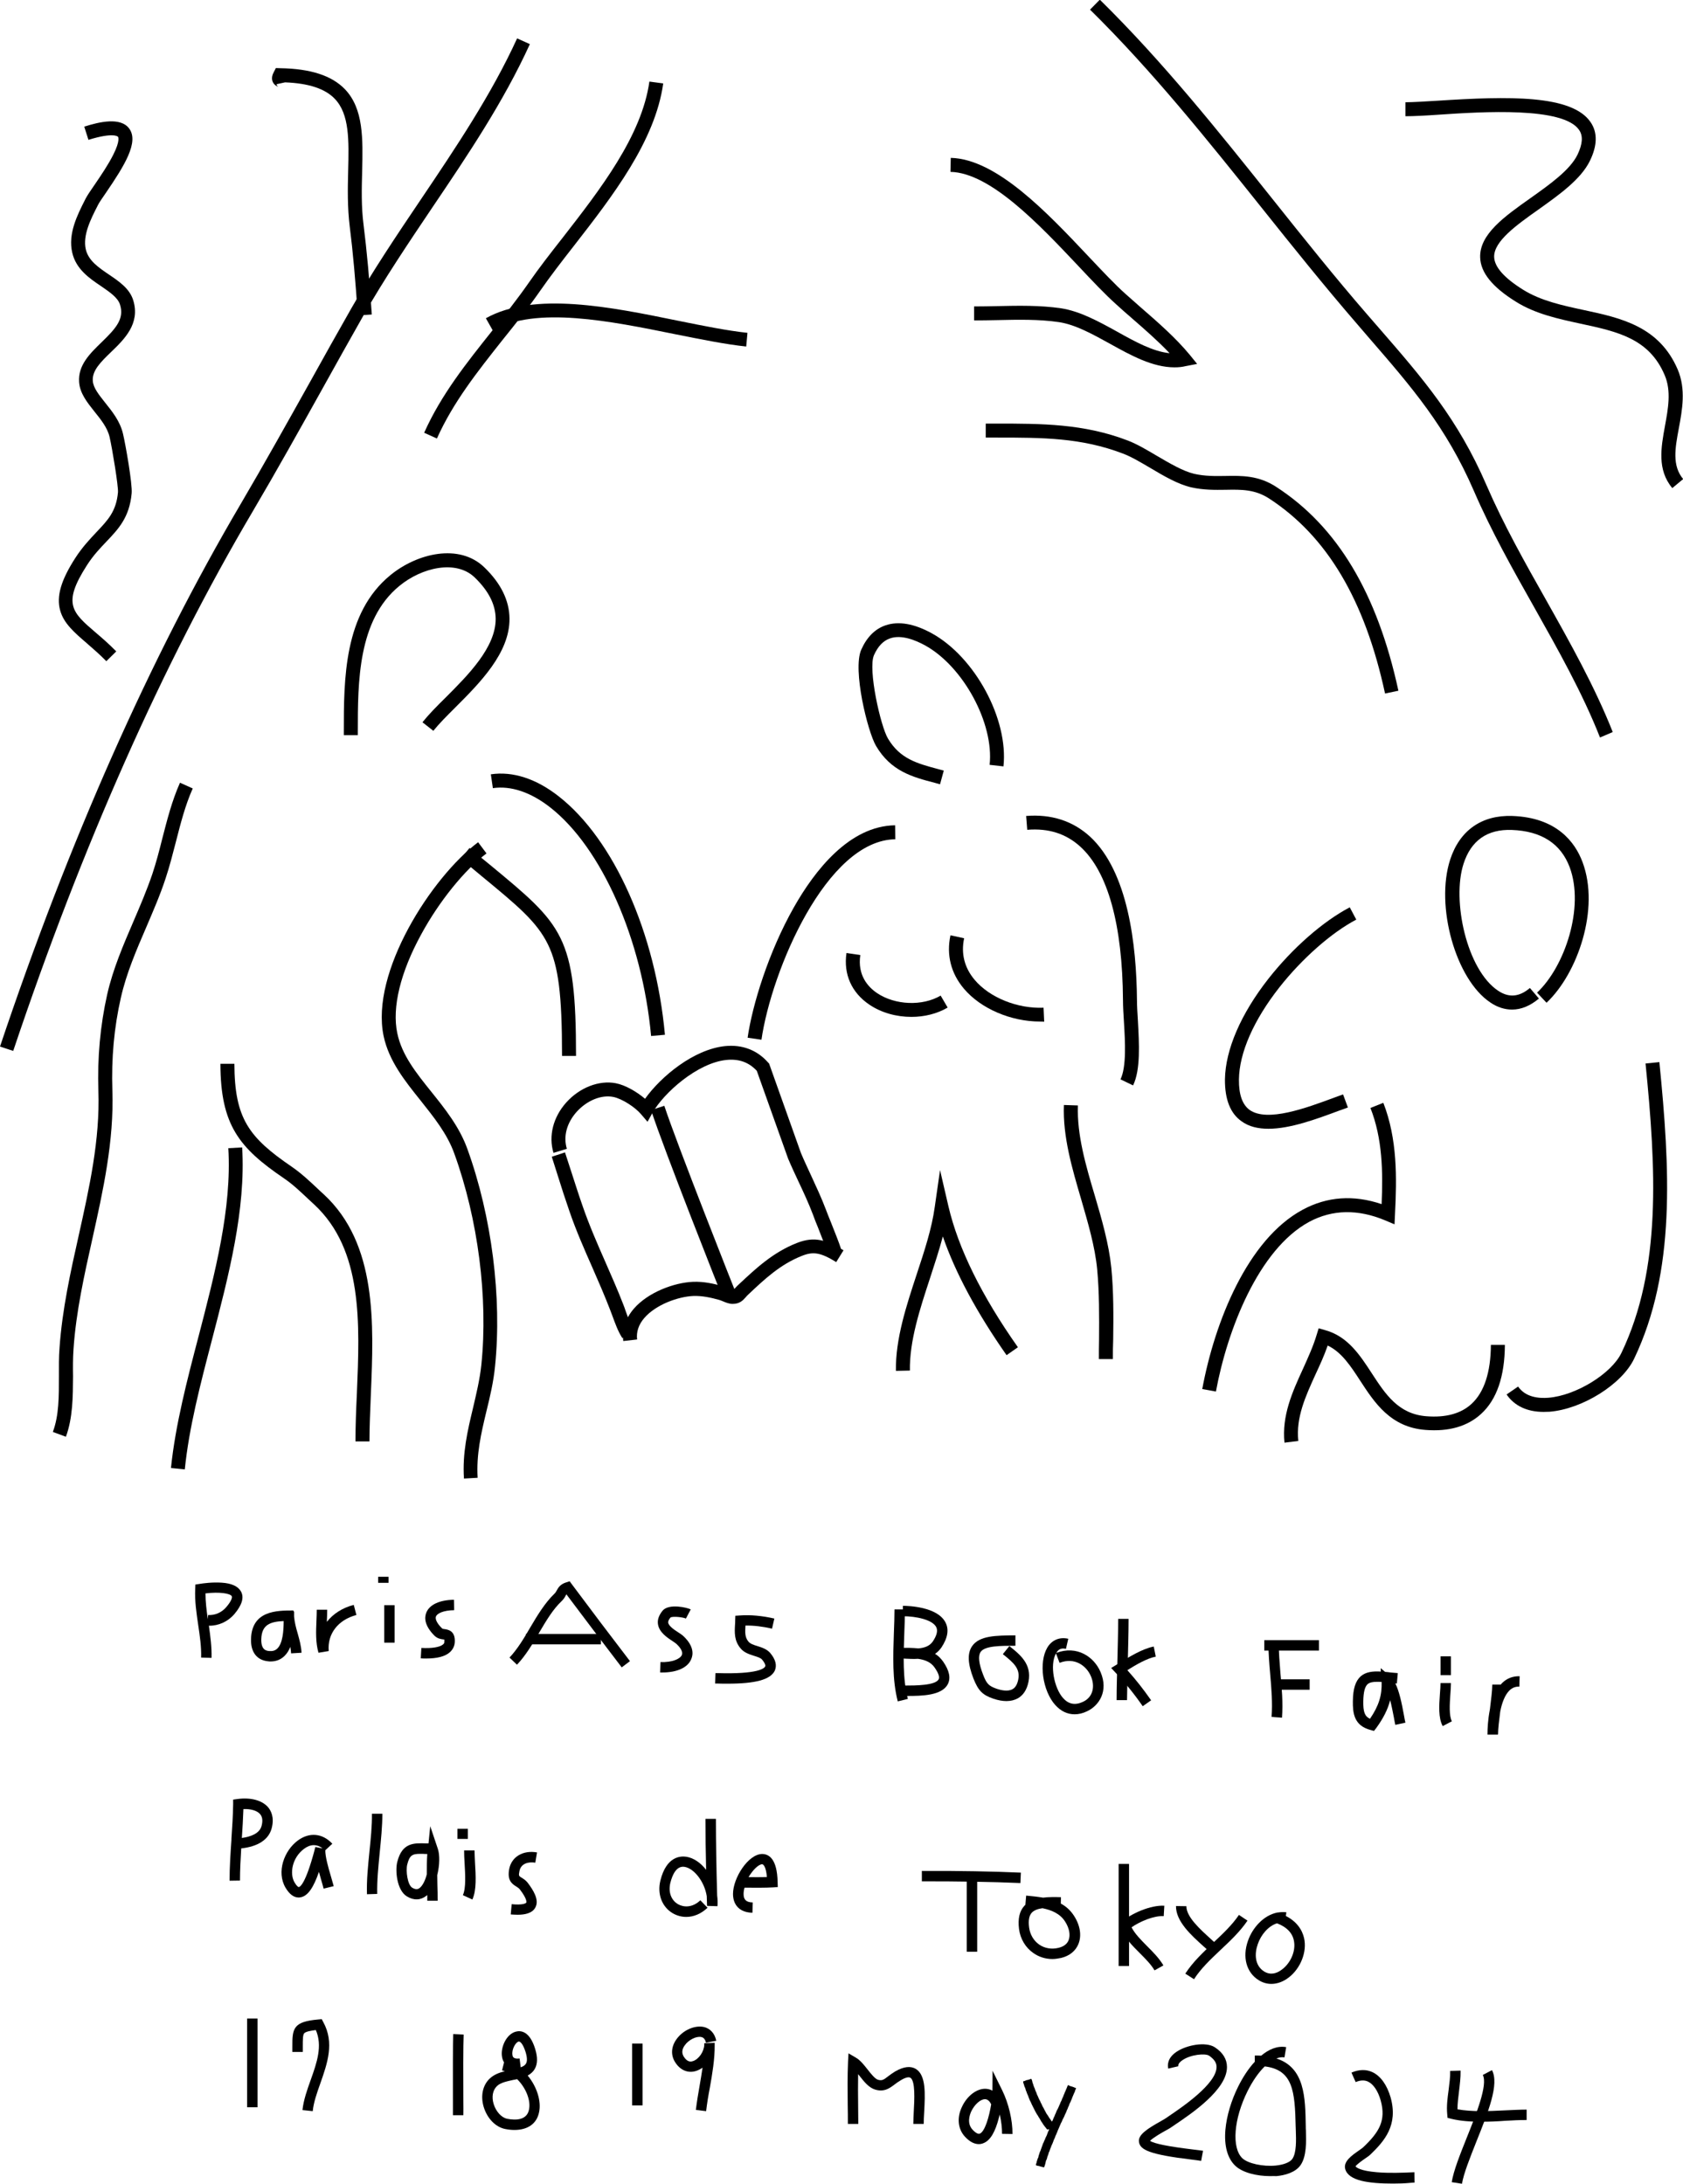 <svg enable-background="new 0 0 1082.8 1405.3" viewBox="0 0 1082.8 1405.3" xmlns="http://www.w3.org/2000/svg"><path d="m465.2 835.7c-1.6-3.9-38.1-96-46.3-121.3l8.5-2.8c8.2 25 45.8 119.9 46.2 120.8z"/><path d="m532.6 806.6c-1.3-3.9-4-10.6-6.3-16.6-1.3-3.2-2.5-6.1-3.2-8.2-2.8-7.4-6.2-14.7-9.5-21.7-2.2-4.7-4.5-9.6-6.6-14.6l-.1-.3-20-56.1c-5.1-5.5-11.5-7.8-19.5-7-18.7 1.9-40.4 21.2-47.7 34.2l-3.1 5.6-4.2-4.9c-3.7-4.4-12.2-10-17.9-11.1-7.7-1.5-16.9 2.3-23.5 9.6-6.4 7.2-8.7 15.8-6.3 23.8l-8.6 2.6c-3.3-10.9-.2-23 8.2-32.4 8.6-9.6 21.1-14.5 31.9-12.4 6.2 1.2 13.5 5.5 18.8 10 10.1-14.2 31.2-31.8 51.5-33.9 11-1.1 20.6 2.5 27.7 10.6l.6.6 20.5 57.6c2 4.8 4.3 9.6 6.4 14.2 3.3 7.2 6.8 14.6 9.7 22.3.8 2.1 1.9 5 3.2 8.1 2.4 6.1 5.2 13 6.5 17.1z"/><path d="m400.4 861.1c-2.8-4.3-4.6-9.4-6.4-14.3-.5-1.3-.9-2.5-1.4-3.7-3.5-9.1-7.5-18.3-11.4-27.2-5.2-11.8-10.6-24-14.9-36.6-2.6-7.5-5.1-15.2-7.4-22.6-1.3-4.1-2.6-8.2-3.9-12.3l8.5-2.8c1.3 4.1 2.7 8.2 4 12.3 2.4 7.4 4.8 15 7.4 22.4 4.2 12.2 9.5 24.3 14.6 35.9 3.9 8.9 8 18.2 11.6 27.5.5 1.3 1 2.6 1.4 3.9 1.6 4.5 3.3 9.1 5.6 12.6z"/><path d="m401 863c-.9-7.4 1.5-14.6 6.7-20.7 9.3-10.8 26.2-16.9 38.1-17.4 7-.3 13.4 1.2 19.2 2.8 1 .3 2.1.7 3.2 1.2 1 .4 2.6 1.1 3.2 1.1h.5c.2-.1.7-.7 1.2-1.2.6-.7 1.4-1.5 2.4-2.4 10.7-10 21.7-20.4 37.2-26.5 11.4-4.5 19.3-1.8 30 4.7l-4.7 7.6c-9.9-6.1-14.7-7-22.1-4-13.9 5.5-23.8 14.8-34.3 24.7-.8.7-1.3 1.3-1.9 2-1.8 2-3.8 4.2-8.4 4.2-2.2 0-4.4-.9-6.5-1.8-.8-.3-1.7-.7-2.2-.8-5.1-1.4-10.7-2.7-16.5-2.5-9.7.4-24.1 5.5-31.6 14.2-3.6 4.2-5.2 8.9-4.6 13.8z"/><path d="m8.5 676.3-8.5-2.8c44.5-132.7 96.6-250.1 154.7-348.9 15.4-26.2 30.5-53.3 45.1-79.4 8.5-15.3 17.3-31.1 26.2-46.7 13.7-24 29.5-47.5 44.8-70.2 22.3-33.1 45.3-67.3 61.9-103.6l8.2 3.7c-16.9 37.1-40.1 71.6-62.6 104.9-15.2 22.6-30.9 45.9-44.4 69.6-8.8 15.5-17.6 31.3-26.1 46.6-14.6 26.2-29.7 53.3-45.2 79.6-58 98.3-109.8 215.1-154.1 347.2"/><path d="m281.1 282.2-8.2-3.7c10.9-24.5 27.5-45.2 43.4-65.2 8.1-10.1 16.4-20.6 24-31.5 6.5-9.4 14-19 22-29.2 23.7-30.5 50.6-65.1 55.5-100.1l8.9 1.2c-5.2 37.3-32.9 72.9-57.3 104.3-7.9 10.1-15.3 19.7-21.7 28.9-7.7 11.1-16.2 21.7-24.4 31.9-16.3 20.6-31.7 40-42.2 63.4"/><path d="m480.1 223c-13.4-1.4-29-4.6-45.6-7.9-41.9-8.5-89.4-18.2-117.5-2.5l-4.4-7.8c30.9-17.3 80.2-7.3 123.6 1.6 16.3 3.3 31.7 6.4 44.7 7.8z"/><path d="m230.2 203c-1.5-22.5-3.1-40.7-5.2-57.3-1.5-12.2-1.3-24.1-1-35.6.5-19.7.9-36.6-8.6-46.5-6.2-6.5-16.7-10-32-10.6l-5.5 1.2c.2 1 1 1.7 1.4 1.8l-.2-.1c-.8-.3-2.8-1.1-3.7-3.4s-.1-4.5.8-6.2l1.3-2.5 2.8.1c19.6.3 33.2 4.8 41.6 13.5 12.1 12.6 11.6 32.2 11.1 52.9-.3 11.2-.6 22.7.9 34.3 2.1 16.8 3.8 35.2 5.3 57.8z"/><path d="m68.4 425.5c-4.3-4.4-8.7-8.2-12.5-11.5-8-6.9-14.9-12.8-17.2-21.2-2.5-9 .5-19.4 9.8-33.8 4.6-7.1 9.4-12.1 13.6-16.6 7.3-7.7 12.7-13.3 13.8-25.6.3-3.8-3.6-27.8-5.4-35.6-1.4-6-5.6-11.2-9.7-16.3-4.6-5.8-9.4-11.7-9.9-19-.8-10.9 7-18.4 14.5-25.7 9.3-9 14.7-15.1 11.8-24.2-1.4-4.5-6.6-8-12.1-11.8-7.6-5.1-16.1-10.9-18.6-21.5-2.9-12.3 3.3-24.4 8.2-34.1l.4-.8c1.1-2.1 3.2-5.2 5.9-9.1 3.9-5.7 8.7-12.8 11.9-19.2 4.6-9.1 3.1-11.4 3-11.5 0 0-2.6-3.1-19 2l-2.7-8.5c9.7-3.1 23.3-6.3 28.9 1.2 6.4 8.6-2.9 23.7-14.7 41-2.4 3.5-4.5 6.5-5.3 8.1l-.4.8c-4.3 8.4-9.6 18.9-7.5 27.9 1.7 7.2 8.1 11.6 14.9 16.2 6.5 4.4 13.3 9 15.6 16.5 4.7 15.1-5.8 25.2-14.2 33.3-6.6 6.4-12.3 11.9-11.8 18.6.3 4.5 3.9 8.9 8 14.1 4.4 5.5 9.5 11.8 11.4 19.8 1.6 6.6 6.2 32.6 5.6 38.5-1.4 15.5-8.6 23-16.2 31-4.2 4.4-8.5 8.9-12.6 15.3-15.9 24.8-9.6 30.2 5.8 43.4 4 3.4 8.5 7.3 13.1 12z"/><path d="m972.8 649.7c-4.7 0-9.5-1.5-14-4.6-22.2-14.8-35.5-62-25.8-91.9 6.1-18.8 20.3-28.8 40-28.1 28.5 1 40.4 16.8 45.2 29.8 11.2 29.9-3.2 71.6-23.2 90.4l-6.1-6.5c17.9-16.8 30.6-54.9 21-80.7-5.7-15.2-18.2-23.3-37.2-24-15.8-.6-26.3 6.8-31.1 21.8-7.6 23.5 2 68.2 22.3 81.7 6.9 4.6 13.6 4 20.4-1.8l5.8 6.8c-5.6 4.7-11.4 7.1-17.3 7.1"/><path d="m782.3 895.5-8.8-1.6c8-43.2 29.1-96.3 64.6-115.4 15.7-8.5 32.8-9.7 50.8-3.6.9-20.7.6-42.1-7.2-61.9l8.3-3.3c9.1 23.4 8.7 48.3 7.5 71.8l-.3 6.4-5.9-2.5c-17.6-7.4-34.1-7.1-49 .9-32.7 17.7-52.8 69.9-60 109.2"/><path d="m993.1 908.6c-10.5 0-18.7-3.8-23.8-11.2l7.4-5.1c4.8 6.9 13.2 7.7 19.5 7.2 17.7-1.4 40.6-15.5 47-28.9 26-54.3 22.2-119 15.5-186.2l8.9-.9c6.8 68.5 10.7 134.6-16.3 191-7.9 16.4-33.3 32.3-54.4 34-1.3-0-2.5.1-3.8.1"/><path d="m816.1 726.4c-6.5 0-12.5-1.3-17.3-4.8-7.3-5.1-10.8-14.2-10.7-27 .3-19.1 10.2-42.1 28-64.8 15.5-19.7 35-36.8 52.3-45.9l4.2 7.9c-16 8.4-34.9 25.1-49.4 43.5-16.6 21.1-25.9 42.2-26.1 59.4-.1 9.7 2.2 16.2 6.9 19.6 11.4 8 36.2-1.2 54.3-7.9 2-.7 4-1.5 5.8-2.1l3.1 8.4c-1.8.7-3.8 1.4-5.8 2.1-14.5 5.4-31.3 11.6-45.3 11.6"/><path d="m826.4 928.4c-1.8-17.4 5.1-32.7 11.9-47.5 3.2-7.1 6.6-14.5 8.8-21.9l1.3-4.2 4.2 1.2c14.5 4 22.4 16.1 30 27.8 8.8 13.5 17.1 26.2 35.1 27.6 12.5 1 22.3-1.7 29.1-8 8.1-7.5 12.3-20.3 12.4-37.9h9c-.1 20.2-5.2 35.2-15.3 44.4-8.7 8-20.7 11.5-35.8 10.3-22.5-1.7-32.8-17.6-42-31.7-6.1-9.4-12-18.4-20.9-22.6-2.2 6.4-5 12.5-7.8 18.5-6.5 14.3-12.7 27.8-11.1 42.9z"/><path d="m298.5 951.5c-1.1-16.4 2.4-31.1 5.8-45.3 2.1-9 4.4-18.4 5.4-28 4.4-42.8-2.1-93.6-17.4-135.8-4.6-12.9-13.4-23.7-21.8-34.3-10-12.5-20.3-25.3-23.7-41.4-8.6-41 30.9-102.2 60.8-124.7l5.4 7.2c-14 10.5-30.5 30.9-41.9 51.9-13.5 24.6-19 47.3-15.5 63.8 2.9 14 12.1 25.5 21.9 37.7 8.9 11.1 18.1 22.6 23.2 36.8 15.7 43.4 22.3 95.7 17.8 139.8-1 10.2-3.3 19.9-5.6 29.2-3.4 14.2-6.5 27.5-5.6 42.6z"/><path d="m42.4 924.6-8.4-3.1c4-10.7 3.9-22.9 3.9-35.9 0-6-.1-12.2.4-18.2 1.7-24.6 7.1-49 12.4-72.6 6.7-30.2 13.7-61.3 12.6-92.8-.7-21.3 1.2-42.2 5.7-62.2 3.7-16.3 10.4-31.8 16.8-46.7 4.3-10 8.7-20.3 12.2-30.6 2.5-7.5 4.5-15.2 6.4-22.8 3.1-12 6.2-24.3 11.4-36l8.2 3.7c-4.9 11-7.8 22.5-10.9 34.6-2 7.7-4 15.6-6.6 23.4-3.5 10.7-8.1 21.2-12.4 31.3-6.3 14.6-12.8 29.7-16.3 45.2-4.4 19.2-6.2 39.3-5.5 59.9 1.1 32.6-6 64.4-12.8 95.1-5.2 23.3-10.6 47.3-12.2 71.3-.4 5.7-.4 11.7-.3 17.5-.1 13-.1 26.6-4.6 38.9"/><path d="m118.9 945.6-8.9-.9c2.8-27.5 10.4-56.7 17.8-84.9 10.5-40.4 21.4-82.2 19.1-120.9l8.9-.5c2.4 40.1-8.7 82.6-19.4 123.7-7.6 29.1-14.8 56.7-17.5 83.5"/><path d="m418.9 666.7c-5.7-62-31.8-121.2-64.9-147.1-12.5-9.8-25.3-14.1-36.9-12.4l-1.3-8.9c14.1-2.1 29.2 2.8 43.7 14.2 35.5 27.8 62.3 88 68.3 153.4z"/><path d="m370.6 679.5h-9c0-39.6-2.3-57.7-9-71.6-7.2-14.8-19.7-25.1-42.5-43.9-4.2-3.5-8.8-7.3-13.7-11.4l5.7-6.9c4.9 4.1 9.5 7.9 13.7 11.3 46.4 38.4 54.8 45.3 54.8 122.5"/><path d="m230.2 473.1h-9v-2.1c0-34 0-76.4 30-100.9 17.2-14.1 44.3-20.6 60.4-5 10.7 10.3 16.1 21.4 16.2 33 .2 22.1-19.2 41.5-34.8 57.1-5.5 5.5-10.6 10.6-14.2 15.1l-7-5.5c3.9-4.9 9.2-10.3 14.9-15.9 14.4-14.4 32.3-32.3 32.2-50.7-.1-9.2-4.5-17.9-13.5-26.6-12-11.6-34.1-6.4-48.5 5.5-26.7 21.9-26.7 61.9-26.7 94z"/><path d="m237.7 927.6h-9c0-9.9.4-20 .9-30.7 1.9-45.5 3.9-92.6-27.4-121.7-1.4-1.3-2.8-2.6-4.2-3.9-5-4.7-9.7-9.2-15.3-13-28.8-19.6-40.8-34.2-40.9-73.7h9c.1 35.2 9.3 47.4 37 66.3 6.2 4.3 11.4 9.2 16.4 13.9 1.4 1.3 2.7 2.6 4.1 3.8 34.4 31.8 32.2 83.2 30.3 128.6-.4 10.7-.9 20.7-.9 30.4"/><path d="m1029.4 474.6c-11.3-28.7-27.1-56.7-42.4-83.9-13.6-24.1-27.6-49-38.7-74.7-18-41.5-40-66.8-67.8-98.9-2.4-2.8-4.8-5.6-7.3-8.5-21.1-24.4-41.6-50-61.4-74.8-34.6-43.3-70.3-88-110.5-127.6l6.3-6.4c40.6 39.9 76.5 84.9 111.2 128.4 19.7 24.7 40.1 50.3 61.1 74.5 2.5 2.9 4.9 5.7 7.3 8.4 28.3 32.6 50.7 58.4 69.2 101.2 10.9 25.2 24.8 49.9 38.3 73.8 15.4 27.4 31.3 55.7 42.9 85z"/><path d="m755.7 236.4c-14.2 0-28.1-7.7-41.6-15.2-10.9-6-22.1-12.3-32.8-13.9-12.8-1.9-26.5-1.6-39.7-1.3-4.9.1-10 .2-14.9.2v-9c4.8 0 9.9-.1 14.7-.2 13.6-.3 27.7-.6 41.3 1.4 12.2 1.9 24.2 8.5 35.8 14.9 11.8 6.6 23.2 12.9 34 14-7.4-7.8-16-15.3-24.5-22.7-3.2-2.8-6.5-5.6-9.6-8.5-7.3-6.5-15.8-15.5-24.7-25-25.2-26.7-56.5-59.9-82.2-60.5l.2-9c29.5.7 62.2 35.4 88.5 63.3 8.8 9.3 17.1 18.2 24.2 24.5 3.1 2.8 6.4 5.6 9.5 8.4 11.2 9.7 22.7 19.8 31.6 30.6l4.7 5.8-7.3 1.4c-2.4.6-4.8.8-7.2.8"/><path d="m891.1 446.3c-13-60.3-37.4-101.3-74.6-125.5-9.1-5.9-17.8-5.8-27.9-5.6-7 .1-14.3.2-22.3-1.6-8.5-2-17.6-7.3-26.3-12.5-6.3-3.7-12.2-7.2-17.5-9.2-26.9-10.3-52-10.3-81.2-10.3-2.3 0-4.7 0-7.1 0v-9h7c28.8 0 56 0 84.4 10.9 6 2.3 12.2 6 18.8 9.9 8.2 4.8 16.7 9.8 23.8 11.5 7 1.6 13.7 1.5 20.1 1.4 10.6-.2 21.5-.4 32.9 7.1 39.3 25.5 64.9 68.4 78.5 131.1z"/><path d="m1075.9 314.1c-9.9-11.9-7.2-26.2-4.7-40 2-11 4.2-22.5-.2-32.7-10-23.6-30.4-28-54.1-33.1-14.2-3.1-29-6.2-41.7-14.2-15.1-9.4-22.6-18.7-22.9-28.4-.5-14.9 15.5-26.3 32.5-38.3 12.4-8.8 25.3-18 30.1-27.8 3.3-6.9 3.7-12.1 1.1-15.9-10.1-15.1-62.2-11.8-90.2-9.9-8.7.6-16.3 1-21.6 1v-9c5.1 0 12.5-.5 21-1 44.9-2.9 86.2-4 98.2 13.9 4.5 6.6 4.3 15-.5 24.8-5.8 11.9-19.6 21.7-32.9 31.2-14.3 10.1-29 20.6-28.7 30.7.2 6.4 6.5 13.5 18.7 21.1 11.4 7.1 25.4 10.1 38.9 13 23.9 5.1 48.6 10.5 60.5 38.3 5.4 12.7 2.9 26.1.7 37.9-2.4 12.8-4.4 23.9 2.8 32.6z"/><path d="m604.8 504.7c-1.1-.3-2.2-.6-3.3-.9-14.6-3.8-28.3-7.5-37.9-23.8-5.4-9.2-15.2-49-9.5-61.9 3.6-8.1 8.9-13.4 15.7-15.7 8.3-2.8 18.3-1.1 29.6 5.1 27.9 15.3 49.5 55.4 46.2 85.7l-8.9-1c2.9-26.7-17-63.4-41.6-76.9-6.2-3.4-15.2-7-22.4-4.5-4.4 1.5-7.8 5-10.4 10.8-4 9 4.2 45.7 9 53.7 7.8 13.1 18.7 16 32.5 19.7 1.1.3 2.2.6 3.4.9z"/><path d="m576.4 882.2c-.3-20.6 6.7-41.8 13.4-62.2 5-15.1 9.7-29.4 11.6-43.3l3.4-23.7 5.4 23.3c6.3 27 21.3 57.5 44.7 90.7l-7.3 5.1c-19.1-27.3-32.9-52.9-41-76.4-2.4 9-5.4 18.1-8.3 27-6.5 19.8-13.2 40.2-12.9 59.3z"/><path d="m716 874.6h-9c0-4.2 0-8.3.1-12.5.1-14.9.2-30.3-1.2-45.2-1.4-14.8-6-30.2-10.3-45.1-5.8-19.8-11.9-40.3-11.1-60.7l9 .3c-.7 18.9 5.1 38.7 10.8 57.8 4.5 15.3 9.1 31.1 10.7 46.7 1.5 15.4 1.4 31 1.2 46.1-.2 4.4-.2 8.5-.2 12.6"/><path d="m489.9 669.1-8.9-1.3c3-20.9 13.4-55 29.7-83.8 13.5-23.9 35.8-52.5 65.2-52.9l.1 9c-44.2.6-79.6 84.3-86.1 129"/><path d="m729 698.5-8.1-3.9c3.9-8.1 3-24.2 2.2-37.2-.3-4.9-.6-9.6-.6-13.7-.3-48.5-9.7-82.7-27.4-98.8-9.2-8.4-20.4-12-34.2-10.9l-.7-8.9c16.2-1.3 30 3.2 41 13.2 24.6 22.6 30 69.8 30.3 105.4 0 3.8.3 8.4.6 13.2.8 14.8 1.8 31.4-3.1 41.6"/><path d="m586.4 654.4c-9.6 0-19.3-2.6-27.1-7.9-11.4-7.7-16.7-19.5-14.7-33.2l8.9 1.3c-1.9 13 4.9 20.5 10.8 24.5 11.6 7.8 29.2 8.5 40.9 1.6l4.5 7.7c-6.8 4-15 6-23.3 6"/><path d="m669.1 657.4c-18.7 0-38.1-8.3-48.9-21.1-8.4-9.9-11.4-21.8-8.7-34.4l8.8 1.9c-2.1 9.9.2 19 6.8 26.8 9.6 11.4 27.5 18.6 44.3 17.9l.4 9c-.9-.1-1.8-.1-2.7-.1"/><path d="m132.2 1025.4c0 5.5.7 10.9 1.5 16.6l.2-2.7c4.5.3 8.7-1.6 11.7-5.1 3.5-4.1 3.9-6.3 3.5-7-1-1.8-7.9-2.9-16.9-1.8m3.9 41.5-6.7-.2c.2-6.9-.8-13.8-1.9-21.1-1.1-7.6-2.3-15.4-1.9-23.2l.1-2.7 2.7-.4c2.3-.4 8.3-1.2 14.2-.8 6.4.4 10.5 2.3 12.4 5.6 2.2 3.9.7 8.8-4.2 14.6-4.2 4.9-10.2 7.6-16.4 7.5.9 6.6 1.9 13.6 1.7 20.7"/><path d="m182.5 1043.2c-8.8.4-14.1 2.4-14.4 11.6-.2 7.2 3.4 7.5 5 7.7 2.3.2 3.9-.3 5.2-1.5 3.6-3.3 4.2-11.4 4.2-17.8m-8.4 26c-.5 0-1 0-1.6-.1-7.3-.7-11.3-6-11-14.5.6-18.1 16.5-18.2 27-18.2h.3v.6h.4v2.2 1c.3 3.6 1.2 7.2 2.3 10.9 1.1 4 2.3 8.1 2.5 12.5l-6.7.4c-.1-1.4-.3-2.8-.5-4.2-.9 2.3-2.2 4.4-3.9 6-2.4 2.3-5.4 3.4-8.8 3.4"/><path d="m204.9 1063.6c-1.9-6.6-1.6-13.8-1.3-20.7.1-2.4.2-4.7.2-7h6.7c0 2.4-.1 4.9-.2 7.3v.5c4-5.1 9.9-9 17.3-10.9l1.7 6.5c-11.8 3.1-18.8 12.2-17.8 23.2z"/><path d="m247.2 1033h6.7v24.1h-6.7z"/><path d="m243.3 1014.7h6.7v3.9h-6.7z"/><path d="m274.1 1067.3c-1.1 0-2.3 0-3.4-.1l.4-6.7c6.8.4 12-.5 14-2.3.6-.5.8-1 .8-1.8 0-.6 0-1 0-1.3-.2 0-.5-.1-.8-.1-1.5-.2-3.6-.5-5.5-2.3-6.7-6.7-6.6-11.8-5.3-15 2.1-5.1 8.6-8.1 17.8-8.2l.1 6.7c-7 .1-10.9 2.1-11.7 4-.7 1.7.7 4.6 3.9 7.7.3.3.8.4 1.7.5 2.1.3 6.9 1 6.5 8.3-.1 2.5-1.2 4.7-3 6.4-3.1 2.9-8.3 4.2-15.5 4.2"/><path d="m400 1073c-11.9-15.5-23.8-31.3-35.6-47-.1.2-.2.4-.4.7-.5 1-1.3 2.4-2.7 3.7-5.6 5.3-9.9 12.6-14.5 20.4-4.2 7.2-8.6 14.6-14.2 20.5l-4.8-4.6c5.1-5.4 9.3-12.4 13.3-19.3 4.6-7.8 9.4-15.8 15.6-21.8.7-.6 1-1.3 1.5-2.1.9-1.7 2.2-4 6.1-5.2l2.2-.7 1.4 1.9c12.3 16.5 24.9 33.2 37.4 49.5z"/><path d="m426.2 1076.3c-.5 0-1 0-1.5 0l.2-6.7c7.7.3 12.8-2.1 13.8-4.6s-2-5.7-3.4-7c-.5-.5-1.6-1.2-2.6-1.9-3.7-2.4-8.7-5.8-9.4-11-.4-2.9.7-5.8 3.1-8.7 4.1-4.6 15.7-1.9 18-.7l-3.1 5.9c-1.8-.9-8.4-1.6-9.9-.7-1.1 1.3-1.6 2.4-1.5 3.3.3 2.2 4 4.7 6.5 6.3 1.4.9 2.6 1.7 3.5 2.6 6.8 6.5 6 11.8 4.9 14.4-2.1 5.6-9.2 8.8-18.6 8.8"/><path d="m468.1 1083.5c-2.2 0-4.5 0-6.9-.1h-1.1l.2-6.7h1.2c26.3.8 30.3-3.1 30.8-4.3.4-.8-.4-2.5-2-4.4-.9-1.1-2.9-1.7-5.1-2.4-3-1-6.5-2-8.8-4.9-4.1-4.9-3.8-10.2-3.5-15.3.1-.9.1-1.7.1-2.6l.1-3 3-.2c6.5-.5 14.4.2 22.1 2l-1.5 6.5c-5.9-1.4-11.9-2.1-17.1-2-.3 4.8-.3 7.7 2 10.4 1.1 1.3 3.3 2.1 5.7 2.8 2.8.9 6 1.9 8.2 4.4 3.6 4.3 4.5 8.1 2.9 11.6-2.9 5.6-12.3 8.2-30.3 8.2"/><path d="m338.3 1051.5h48.3v6.7h-48.3z"/><path d="m577.6 1094.9c-3.6-14-3-29.3-2.5-44 .2-5.3.4-10.3.4-15.2h6.7c0 5.1-.2 10.4-.4 15.5-.5 14.2-1.1 29 2.3 42.1z"/><path d="m583.8 1091.4c-.3 0-.6 0-.9 0h-1.1v-6.7h1.1c5.6 0 18.9 0 21-4 .8-1.4-.2-4.2-2.6-7.6-2.4-3.5-6.3-5-10.7-5.6-2.9.2-5.8 0-8.2-.1-1.4-.1-2.7-.2-3.8-.2v-6.7h1.3c3.4-.1 7.2-.1 10.9.3 3.8-.3 7.2-1.4 9.3-4.4 2.7-4 3.4-7.1 2.2-9.4-2.5-4.7-12.9-6.9-21.4-6.9v-6.7c3.6 0 22 .6 27.3 10.5 2.5 4.6 1.6 10.1-2.5 16.3-1.2 1.7-2.6 3.1-4.1 4.1 2 1.2 3.7 2.9 5.2 5 4 5.8 5 10.6 3 14.5-3.8 7.4-16.8 7.6-26 7.6"/><path d="m679.4 1064c-4.2 7.6-1.1 22.4 4.5 28.7 3.5 4 7.7 4.8 12.6 2.6 7.2-3.2 7.9-10.6 5.4-16.5-2.9-6.9-10.5-12.5-20.2-8.7zm12 39.2c-4.7 0-8.9-2-12.5-6-8.2-9.2-10.7-27.4-5.1-36.9 2.9-4.9 7.9-7 13.5-5.7l-1.5 6.5c-2.8-.7-4.8.1-6.2 2.6 13.2-5 24.3 2.4 28.5 12.4 5.2 12.2-1 21.6-8.8 25.2-2.7 1.3-5.4 1.9-7.9 1.9"/><path d="m824.8 1105.4-6.7-.5c.7-8.9-.1-18.4-.9-27.6-.6-6.7-1.1-13.7-1.2-20.5h6.7c0 6.5.6 13.4 1.1 20 .9 9.4 1.7 19.2 1 28.6"/><path d="m885.9 1082.3c-2.7 0-4.7.4-6 1.5-1.8 1.6-2.7 5.2-2.8 11-.1 6.8.9 9.7 4.3 11.3 5.7-8.3 7.8-15.2 7.5-23.7-1.1-.1-2.1-.1-3-.1m-1.9 31.6-2.2-.6c-10.8-2.8-11.5-11.1-11.4-18.6.1-8 1.7-12.9 5-15.9 3.3-2.9 7.7-3.4 13-3.1l-.1-2.2 2.8 2.4c1.2.1 2.4.2 3.6.4 1.4.1 3 .3 4.6.4l-.6 6.7c-.3 0-.7-.1-1-.1 2.5 5 4.1 12.4 5.6 20.7.3 1.7.6 3.3.9 4.6l-6.5 1.4c-.3-1.3-.6-3-.9-4.7-.6-3-1.4-7.3-2.4-11.2-1.5 5.9-4.4 11.7-9 18z"/><path d="m928.2 1110.8c-2.9-5.3-2.3-13.4-1.8-20.6.2-2.6.4-5.1.4-7.1h6.7c0 2.3-.2 4.9-.4 7.6-.4 6-.9 13.4 1 17z"/><path d="m813.4 1055.5h35.2v6.7h-35.2z"/><path d="m822.5 1080.7h20.1v6.7h-20.1z"/><path d="m926.8 1065.9h6.7v12.1h-6.7z"/><path d="m963.7 1116.3h-6.7c0-.1 0-.1 0-.2 0-3.6.3-9.6 1.5-15.7 0-.2 0-.4.1-.6.7-5.9 1.5-12 1.5-15.7h5.4c.3-.4.7-.7 1-1.1 3.1-3 6.9-4.4 11.2-4.3l-.2 6.7c-2.5-.1-4.5.7-6.3 2.4-2.9 2.8-4.9 7.9-6 13.7-.7 5.5-1.4 11.1-1.4 14.6-.1-0-.1.1-.1.2"/><path d="m725.1 1094.1h-6.7c0-8.4.3-17 .5-25.2.2-8.9.5-18.1.5-27.1h6.7c0 9.1-.3 18.4-.5 27.3-.2 8.2-.4 16.7-.5 25"/><path d="m735.2 1098c-5.4-7.8-11.3-15.1-17.5-21.6l-2.8-3 5.1-3.1c6.6-4.1 14.8-9.2 22.3-10.7l1.3 6.5c-5.7 1.1-12.5 5.1-18.3 8.7 5.4 6 10.5 12.5 15.3 19.4z"/><path d="m647.5 1094.7c-2.5 0-5.3-.5-8.3-1.5-7.1-2.4-9.8-5.2-12.9-13-3.7-9.6-4-16.2-.9-20.8 4.7-6.9 15.5-6.9 27.9-7v6.7c-9.7 0-19.7 0-22.4 4-1.7 2.5-1.2 7.4 1.6 14.6 2.3 6 3.7 7.3 8.8 9.1 3 1 7.3 1.9 10.2.2 1.8-1 3-3.1 3.6-6.1 1.4-7-2.8-10.8-9.9-16.4l4.2-5.2c6.8 5.4 14.6 11.6 12.3 23-1 5-3.3 8.6-6.8 10.6-2.2 1.2-4.6 1.8-7.4 1.8"/><path d="m156.6 1164.2c-.2 6.2-.6 12.5-1 18.6 5.6-.8 11.4-2.8 12.7-7.8.9-3.4.5-5.9-1-7.6-1.9-2.2-5.9-3.4-10.7-3.2m-8.9 46.1c0-8.8.6-17.7 1.2-26.3 0-.1 0-.2 0-.4v-.4c.5-7.3 1-14.8 1.1-22.2v-2.9l2.9-.4c8.3-1.1 15.5.8 19.4 5.1 2.1 2.4 4.3 6.7 2.5 13.7-1.9 7.3-8.7 11.8-19.6 13-.4 6.8-.8 13.8-.8 20.7z"/><path d="m201.9 1187.4c-2.4 0-4.6 1.1-6.3 2.4-7.7 5.7-9.4 16-6.1 21.6 1.5 2.6 2.5 3 2.7 3 .9-.1 4.4-2.2 10.1-23.5.2-.9.4-1.7.6-2.3l4.6.9c-1.9-1.5-3.8-2.1-5.6-2.1m-9.8 33.7c-3.1 0-5.9-2.1-8.4-6.3-6-10.2-.8-23.9 7.8-30.3 7.5-5.6 16-4.8 22.3 2l-4.5 4.2c-.1 4 1.9 11.1 3.6 16.8.7 2.3 1.3 4.4 1.8 6.3l-6.5 1.6c-.4-1.8-1.1-3.9-1.7-6.1-.4-1.5-.9-3.1-1.3-4.7-3.3 9.6-7 15.7-12 16.4-.4.1-.8.1-1.1.1"/><path d="m236.1 1219c-.3-9 .7-18.4 1.6-27.5.8-8 1.7-16.3 1.6-24.3h6.7c0 8.4-.9 16.8-1.7 25-.9 9.3-1.8 18-1.6 26.6z"/><path d="m270.4 1193c-5.1 0-6.9.9-8.4 6.9-1 4.1.2 13.1 3.2 14.9 2.5 1.5 3.9.9 4.9.1 1.8-1.5 3.5-4.7 4.5-8.8 0-4.3 0-8.7.3-13-.4 0-.7 0-1.1 0-1.2-.1-2.4-.1-3.4-.1m11.2 30.2h-6.7c0-1.2 0-2.5 0-3.7-.2.2-.4.4-.6.5-3.6 2.9-8.1 3.1-12.5.4-6.6-4-7.6-16.8-6.2-22.2 3.1-12.4 10.6-12.2 18.6-11.9h1.5l1.1-11.1 4.9 14.6c1.3 3.9 1.2 10.6-.4 16.9 0 2.2.1 4.4.1 6.5.1 3.4.2 6.7.2 10"/><path d="m303.9 1222.4-6.1-2.8c2.1-4.5 1.5-13.5 1.1-20.7-.2-2.9-.3-5.7-.3-8.1h6.7c0 2.2.2 4.9.3 7.8.5 8.4 1.1 17.8-1.7 23.8"/><path d="m333.1 1232.2c-1.6 0-3.1-.1-4.5-.2l.6-6.6c6.9.7 9.1-.5 9.4-1 0 0 1-1.9-4.3-8.7-.6-.7-1.3-1.1-2.2-1.7-3-1.8-5.8-4.2-4.5-11.2 1.5-7.9 8.9-12.3 17.9-10.7l-1.1 6.6c-4.1-.7-9.2.3-10.2 5.4-.6 3-.4 3.2 1.3 4.2 1.1.7 2.7 1.6 4 3.3 3.4 4.5 7.7 11 4.9 16-2 3.7-6.8 4.6-11.3 4.6"/><path d="m294.3 1176.9h6.7v6.5h-6.7z"/><path d="m441.5 1233.6c-3 0-5.9-.8-8.6-2.3-7-4.1-10.2-12.4-8-21.2 3.9-15.6 13-15.8 16.8-15.2 4.7.8 9.1 3.9 12.6 8.4-.3-11.5-.4-22.3-.4-32.8h6.7c0 15.4.3 31.6.8 49.4.3 2.3.4 4.6.2 6.8l-6.7-.2c-.1-2.1-.1-4.2-.2-6.3-1.5-9.4-8.2-17.8-14.2-18.8-5.3-.9-7.9 5.1-9.2 10.2-1.7 7.1 1.4 11.8 4.9 13.8s9.1 2.5 14.4-2.5l4.6 4.8c-4.1 3.9-8.9 5.9-13.7 5.9"/><path d="m481.6 1208h.2c3.8 0 7.7.1 11.6-.1-.5-6-2-8.2-3.1-8.2-2.3.1-6 3.7-8.7 8.3m2.5 22.9c-7.8-.1-12.5-4.6-12.5-12.1 0-10.3 9.8-25.6 18.7-25.7 4.4 0 9.7 3.1 10 18.1l.1 3.2-3.2.2c-5.1.3-10.3.2-15.3.2-1 0-2 0-2.9 0-.4 1.4-.6 2.8-.6 4.1 0 3.7 1.8 5.3 5.9 5.4z"/><path d="m656.5 1211.8c-18.2-.8-38.9-1.1-63.4-1.1v-6.7c24.6-.1 45.4.3 63.7 1.1z"/><path d="m670.7 1228c-3 .4-5.4 1.3-6.9 2.9-1.7 1.9-2.3 5-1.7 9.5s2.9 8.5 6.5 11c3.5 2.4 7.9 3.2 12.4 2.1 3.3-.8 5.5-2.4 6.5-4.9 1.3-3.3.5-7.8-2.3-12.1-3.2-5-8.6-7.3-14.5-8.5m6.4 32.7c-4.4 0-8.6-1.3-12.2-3.8-5.1-3.5-8.5-9.2-9.3-15.6-.8-6.5.3-11.4 3.4-14.8.2-.2.4-.5.7-.7l.5-5.9h.2c3.4.3 7.1.7 10.7 1.3 3.8-.5 7.9-.4 11.5-.3l-.1 4.1c3.3 1.8 6.2 4.3 8.5 7.9 4 6.2 5 12.8 2.8 18.2-1.8 4.4-5.7 7.6-11.1 8.9-2 .4-3.8.7-5.6.7"/><path d="m622 1206.4h6.7v49.6h-6.7z"/><path d="m719.7 1199.5h6.7v65.7h-6.7z"/><path d="m779.2 1257c-1.3-1.3-3-2.8-4.8-4.4-8-7.2-17.9-16.1-17.8-26l6.7.1c-.1 6.9 9 15 15.6 21 1.8 1.7 3.6 3.2 5 4.7z"/><path d="m768.2 1273.7-5.6-3.6c4.9-7.6 11.6-13.8 18-19.9 5.9-5.6 12.1-11.3 16.5-17.9l5.5 3.7c-4.9 7.2-11.3 13.2-17.5 19-6.4 6.1-12.5 11.8-16.9 18.7"/><path d="m821.6 1237.7c-5.7 1.8-10.4 7.5-12.4 13.5-2.1 5.9-2.1 13.6 4.1 17.5 4.2 2.6 8.1 1.1 10.7-.7 5.9-3.9 9.6-11.7 8.6-18.3-.7-5.4-4.5-9.5-11-12m-3.7 39c-2.8 0-5.6-.8-8.1-2.4-7.9-4.9-10.6-14.8-6.9-25.3 2.9-8.4 10-16.4 18.8-18.2v-.1c.1 0 .1 0 .2.1 1.8-.3 3.7-.4 5.7-.2l-.3 2.4c9 4.6 11.4 11.6 12 15.8 1.3 9.1-3.6 19.6-11.6 24.8-3.2 2.1-6.5 3.1-9.8 3.1"/><path d="m742.8 1268c-2.3-3.9-5.8-7.4-9.4-11-4.9-4.9-9.9-9.9-12.6-16.6l-.9-2.2 1.8-1.5c6.3-5.4 18.6-10.8 27.4-10.3l-.4 6.7c-6-.4-15 3.2-20.7 7.2 2.3 4.4 6.1 8.1 10 12.1 3.8 3.8 7.7 7.7 10.5 12.4z"/><path d="m159 1299h6.7v57.1h-6.7z"/><path d="m201.2 1358.6-6.6-.7c.7-6.5 3-13 5.3-19.4 4-11.2 7.7-21.9 3.3-32.1-3.3.4-6.5 1-7.5 2.1-.9 1.1-.9 4.2-.9 8.5v3.5h-6.7c0-1.2 0-2.4 0-3.4-.1-11.9.7-16.1 16.7-17.5l2.2-.2 1 1.9c7.3 13.3 2.6 26.6-1.9 39.4-2.2 6.2-4.3 12.1-4.9 17.9"/><path d="m298.1 1361.2h-6.7c0-2 0-5.6 0-10 0-14.3-.1-35.9.2-42.2l6.7.3c-.3 6.1-.3 28.5-.2 41.9 0 4.4.1 8 0 10"/><path d="m334.3 1324.7.7 5.7c1.6-.6 2.8-1.3 3.4-2.4.9-1.5.8-4.1-.3-7.6-1.5-4.7-3.3-6.8-4.4-6.6-2.1.5-4.6 5.3-4 8.6.1 1 .4 2.8 4.6 2.3m-1.6 13.3c-.8.2-1.7.4-2.5.5-4 .9-8.2 1.7-10.5 4-2.7 2.6-3.5 6.9-2.1 11.5 1.5 4.9 5.1 8.8 8.7 9.5 5.6 1.1 12.6.9 14-5.7 1.4-5.9-1.9-14.2-7.6-19.8m-1.7 32.7c-1.9 0-3.8-.2-5.9-.6-6.2-1.2-11.6-6.7-13.9-14.2-2.1-7-.7-13.9 3.8-18.2 2.7-2.6 6.2-3.9 9.8-4.8-.6-.2-1.2-.4-1.8-.5l1.3-5.2c-.7-1.1-1.1-2.3-1.3-3.5-1.1-6.1 2.8-14.8 9-16.3 3.1-.8 8.8-.3 12.3 11.1 1.7 5.5 1.6 9.8-.3 13-1.1 1.9-2.7 3.2-4.5 4.2 5.9 7.1 8.9 16.5 7.3 23.7-1.5 7.3-7.3 11.3-15.8 11.3"/><path d="m406.7 1315.1h6.7v39.8h-6.7z"/><path d="m454.3 1358.6-6.6-.8c.6-5.1 1.5-10.4 2.4-15.5.7-3.9 1.3-7.8 1.9-11.7-1.3.9-2.6 1.6-4.1 2.1-5.2 1.7-10.3-.4-13.6-5.7-2.8-4.5-2.5-9.8.8-14.5 4.1-5.9 11.6-9.3 17.6-8.1 4.2.9 7.2 4.2 8.1 8.9l-6.6 1.3c-.6-2.8-2-3.5-3-3.7-3.2-.7-8.2 1.8-10.7 5.4-1.8 2.5-2 4.9-.6 7.2 2.5 4 5 3.2 5.9 2.9 3.8-1.2 7.1-6.1 7.3-10.4 0-.4 0-.7 0-1.1l6.7-.3v1.5c.1 8.9-1.5 18.3-3.1 27.4-1 5-1.8 10.1-2.4 15.1"/><path d="m594.3 1366.8h-6.7c0-2.4.2-5.2.3-8.1.4-7.3 1.1-19.6-2.2-21.6-1.1-.7-3.4-.1-6.3 1.7-1.4.8-2.6 1.7-3.8 2.6-3.2 2.4-6.7 5.1-12.6 3.3-4-1.2-7.1-5.1-10-8.8-.3-.4-.6-.7-.9-1.1-.1 6.6-.1 13.4 0 19.9 0 4 .1 8.1.1 12.1h-6.7c0-4 0-8.1-.1-12-.1-9.2-.2-18.6.2-27.9l.3-5.5 4.8 2.8c2.8 1.6 5.2 4.7 7.5 7.6 2.2 2.8 4.7 6 6.7 6.6 2.5.7 3.6.1 6.6-2.3 1.3-1 2.7-2 4.5-3.1 5.4-3.1 9.8-3.6 13.2-1.6 6.7 4.1 6 16.1 5.4 27.7-.2 2.8-.3 5.5-.3 7.7"/><path d="m633.7 1350.9c-2.9 0-6.7 3.4-8.8 7.8-1 2.2-3 7.7.8 11.8 1.1 1.2 3.2 3.1 4.6 2.6 3.4-1.3 6.1-11 7.4-18.9-.8-1.7-2.1-3.2-3.8-3.3-.1 0-.2 0-.2 0m-4 28.9c-2.4 0-5.5-1.1-8.9-4.8-4.5-4.9-5.3-12.1-1.9-19.2 3.3-7.1 9.6-11.9 15.4-11.6 1.1.1 2.6.3 4.2 1.2l.1-12.8 6.2 12.6c4.1 8.3 6.7 19.3 6.6 28.1l-6.7-.1c0-3.8-.5-8.2-1.5-12.5-.2.7-.3 1.4-.5 2-2.4 9.4-5.6 14.8-10 16.5-.9.4-1.9.6-3 .6"/><path d="m772.8 1390.6c-1.1-.2-3.3-.5-5.8-.8-27.8-3.3-33.4-6.4-34.2-11.3-.8-4.7 5.4-8.6 14.3-13.6 1.2-.7 2.3-1.3 2.7-1.6.6-.4 1.4-.9 2.2-1.5 8.4-5.7 30.8-20.8 30.7-31.7 0-2.7-1.6-5-4.8-7.2-2.5-1.6-11.9-.8-17.3 3-1.3.9-2.8 2.3-2.5 3.8l-6.5 1.5c-.5-2.3-.5-6.8 5.2-10.7 6.5-4.5 19-6.8 24.8-3 5.2 3.4 7.8 7.7 7.8 12.7.1 14.5-22.7 29.9-33.7 37.3-.8.6-1.5 1-2.2 1.5s-1.7 1.1-3.2 1.9c-2.2 1.2-8.4 4.7-10.4 6.8 2.8 1.9 12.2 3.7 27.9 5.6 2.7.3 4.9.6 6.2.8z"/><path d="m813.7 1329.8c-3.9 3.8-7.7 9.2-11 15.8-9 18-10.4 36.6-3.4 43.3 3.6 3.4 13.2 5.5 21.5 4.7 5.1-.5 9.1-2.1 10.6-4.2 2.8-3.9 2.5-12.4 2.3-18.1 0-1-.1-2-.1-2.9-.5-22.6-1.7-36.4-19.9-38.6m3.4 70.6c-8.2 0-17.6-2.1-22.4-6.7-5-4.8-7.2-12.8-6.3-23.2.8-8.8 3.7-18.7 8.3-27.9 2.8-5.6 6.4-11.3 10.6-15.8v-4c1.4 0 2.8 0 4.1.1 4.9-4.1 10.4-6.5 16.1-5.5l-1.1 6.6c-1.6-.3-3.4 0-5.2.7 18.3 5.9 18.6 25 18.9 43.7 0 .8 0 1.8.1 2.8.2 6.9.5 16.5-3.5 22.2-3.4 4.8-10.3 6.5-15.4 7-1.3-.1-2.7 0-4.2 0"/><path d="m896.2 1405.2c-15.7 0-28.6-1.8-30.7-9.3-1.4-4.9 4.2-8.8 8.8-12 1.1-.8 2.2-1.5 2.7-2 10.3-9.8 14.9-17.2 11.3-30.2-1.7-6-4.6-10.4-8.1-12.1-2.3-1.1-5-1-8 .3l-2.7-6.1c4.8-2.1 9.5-2.2 13.5-.3 5.3 2.5 9.4 8.3 11.7 16.3 4.9 17.7-3.8 27.9-13.1 36.8-.8.8-2.1 1.6-3.5 2.6-1.6 1.1-5.1 3.6-6 4.9.6.8 3.1 2.9 13.7 3.8 8.1.7 17 .3 21.8.1 1 0 1.9-.1 2.4-.1l.1 6.7c-.5 0-1.3 0-2.3.1-4 .4-7.9.5-11.6.5"/><path d="m953 1365.4c-6.7 0-13.2-.4-19.4-1.9l-2.3-.6-.2-2.4c-.5-5.1.2-10.4.9-15.5.5-4.1 1.1-8.4 1-12.3l6.7-.2c.1 4.5-.5 9-1 13.3-.5 4.1-1 8-1 11.6 9.3 1.7 20 1.2 30.3.7 5-.2 9.6-.5 14.2-.5v6.7c-4.4 0-9 .2-13.9.5-5.1.4-10.2.6-15.3.6"/><path d="m940.6 1405.3-6.6-1c1.2-7.4 5.3-17.7 9.7-28.7 6.1-15.2 13.6-34 10.3-40.3l5.9-3.1c4.8 9-2.4 26.9-10 45.9-4.2 10.6-8.2 20.6-9.3 27.2"/><path d="m673.8 1370.5c-.3-.4-.7-.8-1-1.3-.1-.1-.2-.2-.3-.3s-.2-.3-.3-.4c-.2-.3-.4-.5-.6-.8-.3-.4-.6-.8-.8-1.2-.2-.3-.4-.6-.6-.9s-.4-.5-.5-.8c-.2-.3-.4-.6-.5-.9-.2-.3-.3-.5-.5-.8-.1-.2-.3-.4-.4-.6-.2-.3-.3-.6-.5-.9s-.4-.6-.6-.9c-.1-.1-.1-.2-.2-.3-.2-.3-.3-.6-.5-.9s-.3-.6-.5-.9c-.1-.1-.1-.3-.2-.4-.2-.4-.4-.8-.6-1.2-.2-.5-.5-.9-.7-1.4s-.5-.9-.7-1.4-.4-1-.6-1.4-.4-.7-.6-1.1c-.2-.5-.4-1-.6-1.5-.1-.4-.3-.7-.4-1.1-.1-.3-.2-.5-.3-.8-.2-.4-.4-.9-.6-1.3-.1-.1-.1-.3-.1-.4-.1-.3-.2-.6-.3-.8s-.3-.4-.3-.7c-.1-.4-.2-.9-.4-1.3-.1-.3-.2-.6-.4-.9-.1-.2-.2-.4-.2-.6-.1-.4-.2-.8-.4-1.3-.1-.3-.2-.6-.3-.9v-.1c0-.2 0-.4 0-.6.3-.1.5-.1.8-.2s.6-.2.9-.4c.2-.1.4-.2.7-.2.5-.1 1-.2 1.5-.4.4-.1.7-.2 1-.4.2-.1.4.1.5.3.1.4.3.7.4 1.1.1.2 0 .4.1.6.1.3.2.7.3 1s.3.5.3.8c.1.4.2.8.4 1.2.1.3.2.6.4.9.1.2.2.4.2.5.1.4.2.8.4 1.2.1.2.2.4.3.7l.3.6c.1.4.2.8.4 1.2 0 .1.1.3.2.4.2.5.5 1 .7 1.6.2.4.3.7.5 1.1.1.3.3.6.5.9s.3.7.4 1c.2.3.3.6.5.9.1.3.3.6.4.9.3.6.5 1.2.9 1.7.2.2.2.4.3.6.3.6.6 1.1.9 1.7.3.5.5 1 .8 1.5.1.2.3.4.5.7.1.1.2.3.3.4.4.6.7 1.2 1.1 1.8.1.2.4.4.5.6.1.1.2.3.3.5.2.3.5.7.7 1h.2l.3-.6c.2-.4.4-.8.5-1.2.2-.5.4-1 .7-1.5.1-.3.2-.5.3-.8.1-.2.1-.3.2-.5s.3-.4.3-.6c.2-.5.4-1 .6-1.5s.4-.9.7-1.3c.2-.4.3-.7.5-1.1s.4-.9.6-1.4c.3-.5.5-1.1.7-1.7.2-.5.5-.9.7-1.4.2-.3.2-.7.4-1.1.1-.2.1-.3.2-.4.3-.4.4-.9.6-1.4.1-.5.4-.9.6-1.4.1-.3.2-.6.3-.9.2-.4.4-.7.5-1s.2-.7.4-1c.1-.3.3-.6.4-.9s.2-.7.4-1c.1-.2.2-.4.3-.7.3.1.6.2.9.4.1 0 .1.1.2.1.3.1.5.2.8.3.2.1.3.1.5.1.5.2 1 .3 1.4.5s.9.4 1.4.6c0 .2 0 .6-.3.8-.1.1-.2.3-.2.5-.1.3-.2.7-.3 1s-.3.6-.4.8-.2.5-.3.7c-.2.4-.3.8-.5 1.2-.1.2-.2.5-.3.7s-.1.3-.2.5c-.1.3-.2.6-.3.9-.2.4-.4.7-.5 1.1-.1.3-.2.6-.4.9-.1.3-.3.5-.4.8-.1.2-.2.3-.2.5-.1.3-.2.6-.3.9s-.3.5-.4.8c-.1.2-.2.3-.2.5-.1.3-.2.7-.4 1-.2.4-.4.7-.5 1.1-.1.1 0 .3-.1.4-.3.7-.7 1.4-1 2.1-.2.5-.4 1.1-.7 1.6-.2.5-.5.9-.7 1.3-.2.5-.4 1-.6 1.5-.1.3-.4.6-.5.9-.2.3-.3.7-.4 1-.2.4-.4.7-.5 1.1-.2.5-.4 1-.6 1.4-.1.3-.3.6-.4.9-.2.4-.4.9-.5 1.3-.1.3-.3.6-.4.9-.2.4-.3.9-.5 1.2-.3.4-.4.9-.5 1.3-.2.5-.4.9-.6 1.3s-.4.8-.5 1.3c-.2.5-.4 1-.6 1.5s-.5 1-.7 1.5c-.1.2-.1.5-.2.7-.2.4-.4.8-.5 1.2-.2.4-.3.8-.4 1.2-.1.3-.2.6-.4.8-.1.2-.2.4-.2.6-.1.4-.2.9-.4 1.3-.1.3-.2.5-.3.8-.1.2-.2.4-.2.6-.1.5-.2.9-.4 1.4-.1.3-.3.5-.4.8s-.2.6-.2.9c-.1.3-.2.5-.2.8-.1.4-.2.8-.3 1.1s-.2.5-.3.8c0 .1 0 .2-.1.3 0 .4-.2.5-.6.4-.2-.1-.5-.2-.7-.2-.4-.1-.8-.2-1.2-.3-.3-.1-.6-.2-.9-.3h-.1c-.6-.1-1.1-.2-1.7-.4-.2 0-.3-.4-.2-.7s.2-.5.3-.8.2-.6.2-1c.1-.3.2-.5.3-.8s.2-.7.3-1 .3-.5.4-.8c.1-.2.1-.4.1-.5.1-.3.1-.6.2-.9s.3-.5.3-.8c.1-.4.2-.8.4-1.2.1-.3.2-.6.4-.9.1-.2.2-.4.2-.6.1-.3.2-.6.3-.8.2-.5.3-.9.5-1.4.1-.4.3-.7.4-1.1.1-.3.2-.6.3-.9.1-.2.3-.4.4-.7s.2-.7.4-1c.1-.3.3-.6.4-.8.1-.3.2-.7.4-1.1.1-.2.2-.4.3-.6s.2-.4.3-.6c.2-.4.4-.8.5-1.3.2-.4.3-.8.4-1.1s.3-.6.5-1c.1-.2.2-.5.3-.7 0 0 0-.1-.1-.2-.1 0-.1 0-.2.1-.6-.1-.7 0-.9.2z"/></svg>
